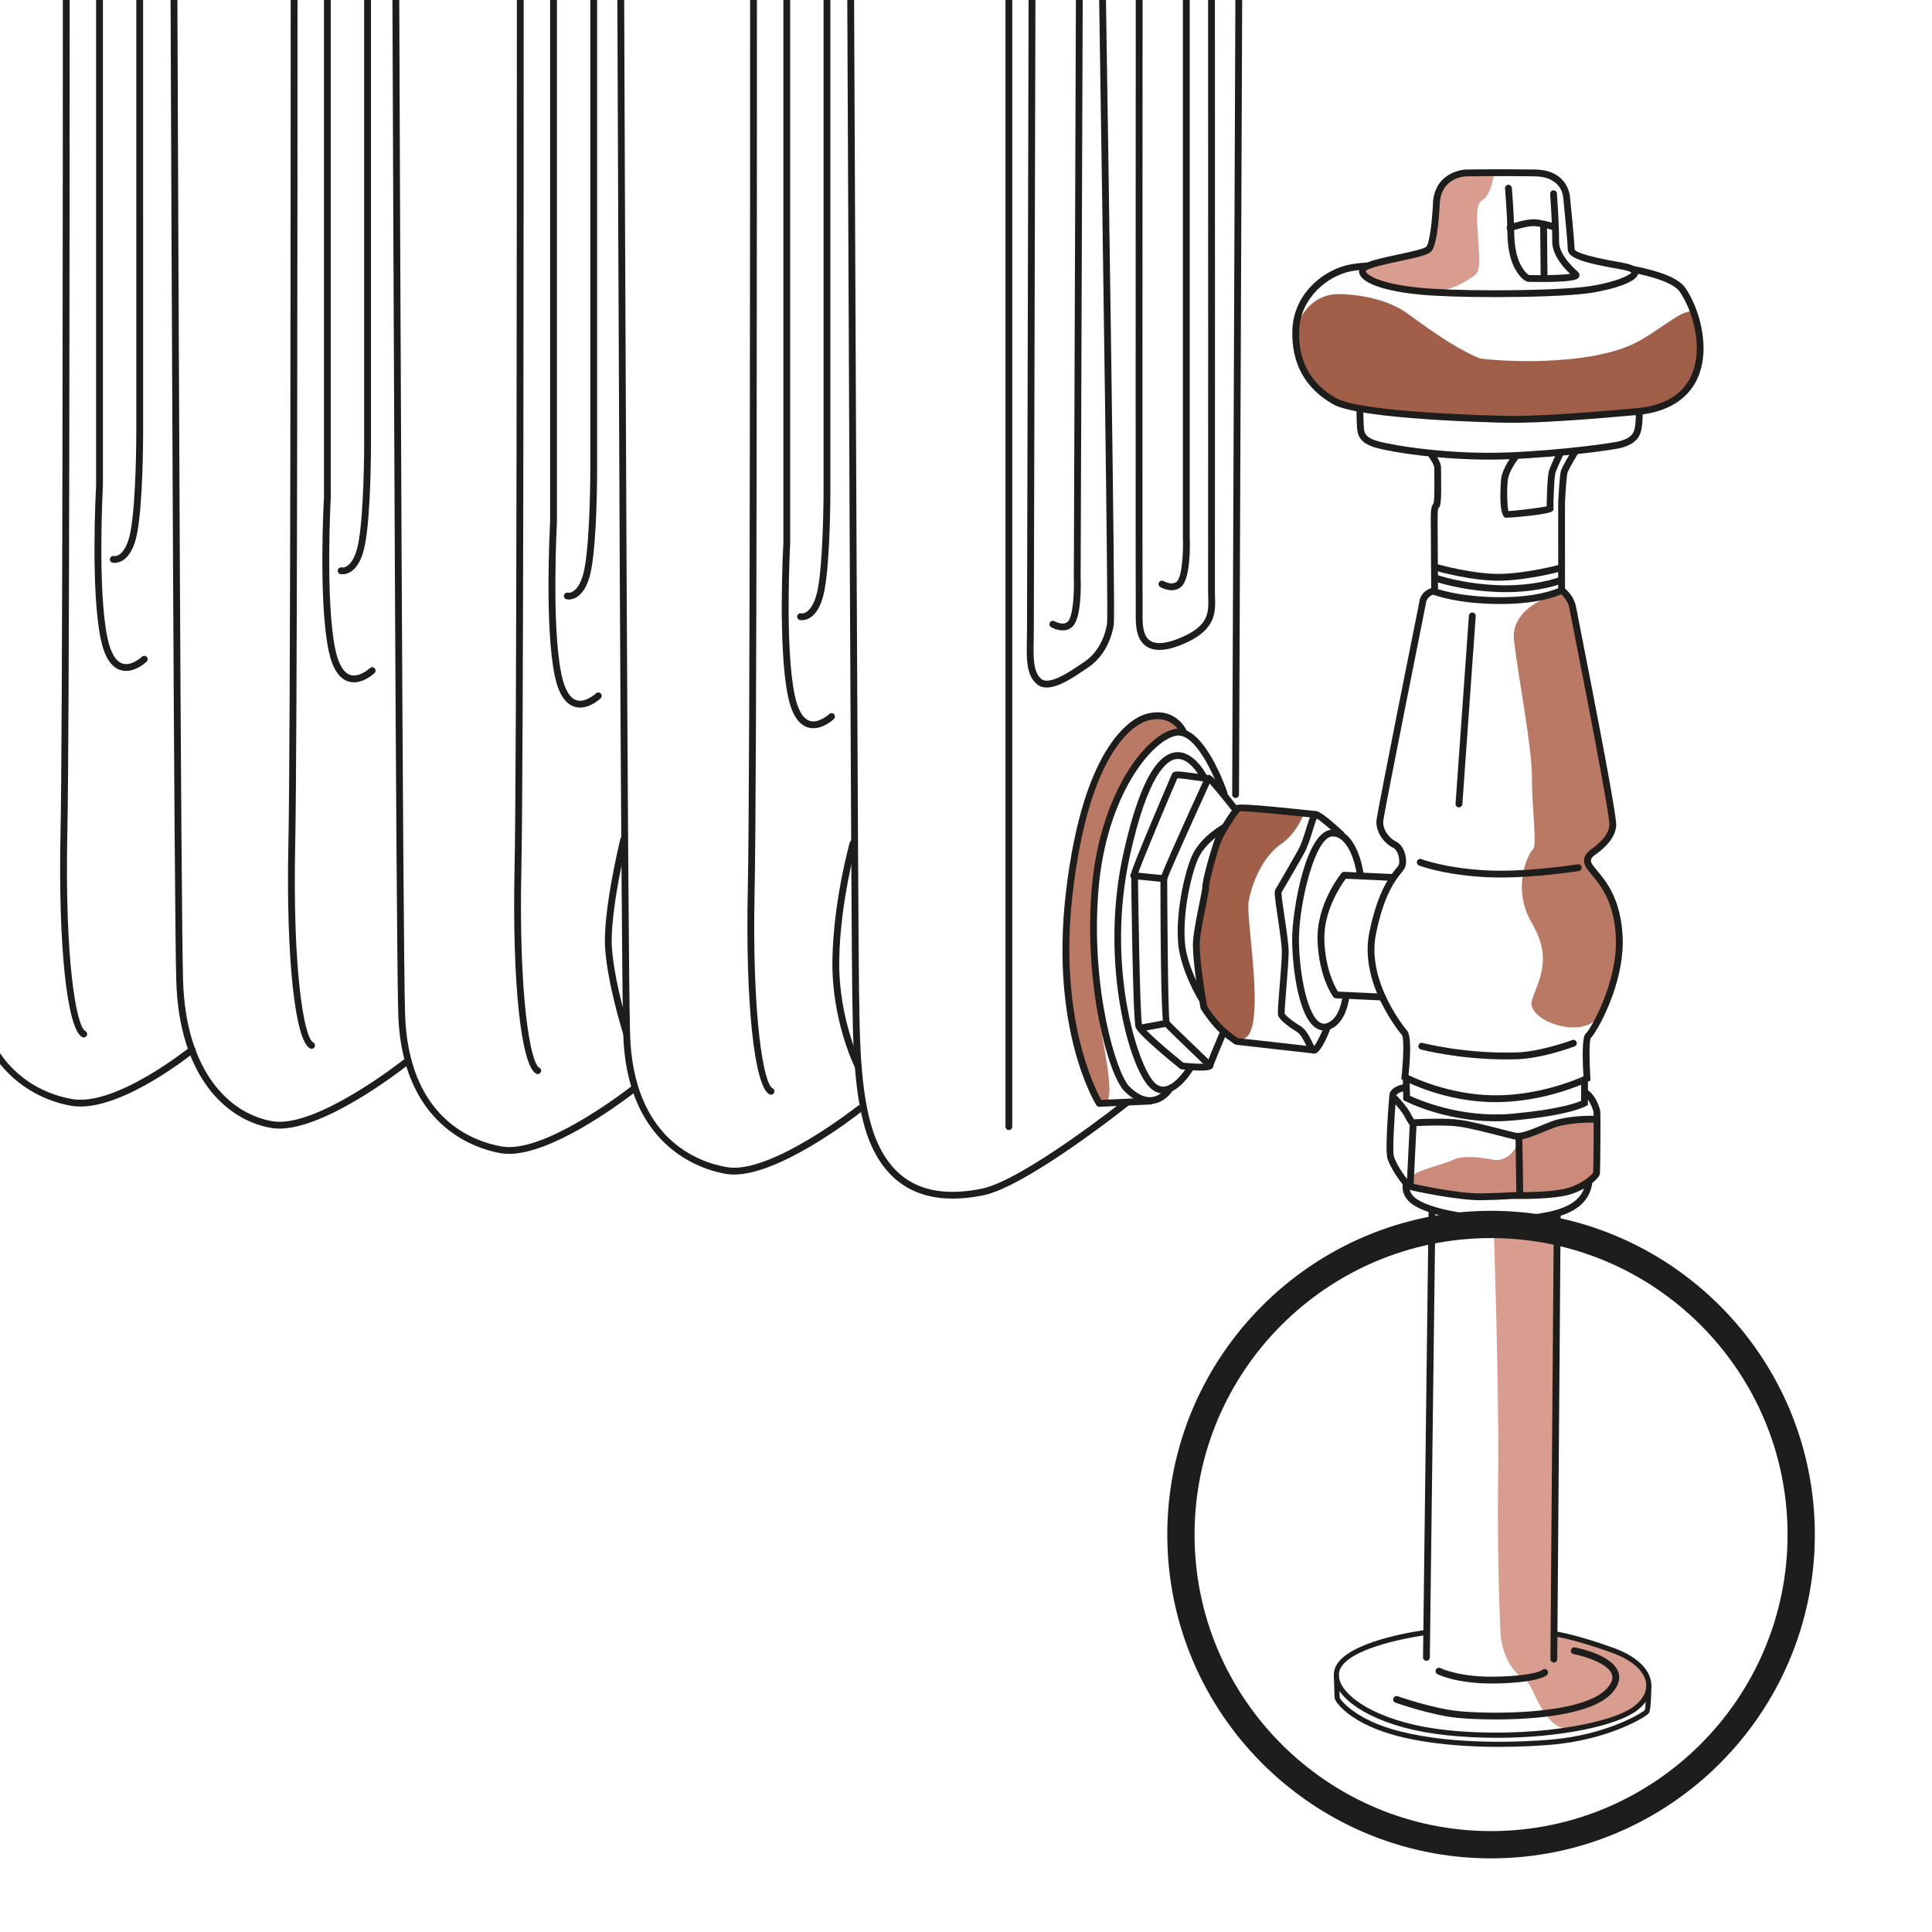 <?xml version="1.0" encoding="utf-8"?>
<!-- Generator: Adobe Illustrator 15.1.0, SVG Export Plug-In . SVG Version: 6.00 Build 0)  -->
<!DOCTYPE svg PUBLIC "-//W3C//DTD SVG 1.1//EN" "http://www.w3.org/Graphics/SVG/1.1/DTD/svg11.dtd">
<svg version="1.1" id="Layer_1" xmlns="http://www.w3.org/2000/svg" xmlns:xlink="http://www.w3.org/1999/xlink" x="0px" y="0px"
	 width="283.465px" height="283.465px" viewBox="0 0 283.465 283.465" enable-background="new 0 0 283.465 283.465"
	 xml:space="preserve">
<path fill="#A15E49" d="M248.434,45.679c-1.9-0.09-3.619,1.81-7.601,4.162c-3.981,2.353-9.953,2.896-13.752,3.077
	c-2.94,0.14-6.909,0.061-9.897-0.317c-0.002-0.001-0.004-0.002-0.006-0.003c-2.787-1.084-6.351-3.406-10.531-6.504
	c-4.182-3.098-10.377-2.943-10.377-2.943c-3.254,0-6.041,2.788-6.352,6.659c-0.311,3.872,4.646,8.674,8.828,9.913
	c4.145,1.229,21.513,2.15,23.634,1.564c4.524,0.355,15.14-0.225,17.781-0.892c2.753-0.693,6.553-0.964,8.181-5.307
	C249.971,50.745,248.434,45.679,248.434,45.679z"/>
<path fill="#CC8A7A" d="M233.766,164.377c0,0-3.595-0.285-4.982,0.323c-1.389,0.608-5.424,1.216-6.045,2.925
	c-0.622,1.71-2.131,2.841-3.686,2.529c-1.554-0.312-4.383-0.723-5.937,0.056c-1.556,0.778-7.312,1.854-6.378,3.407
	c0.933,1.555,4.646,0.863,7.755,1.328c3.108,0.467,9.325,0.933,13.057,0.156c3.729-0.777,7.614-2.8,7.148-3.42
	C234.232,171.061,234.542,164.066,233.766,164.377z"/>
<path fill="#D89D8F" d="M219.139,179.092c0,0,0.83,25.445,0.676,36.752s0.164,19.234,0.317,23.416
	c0.155,4.182,2.435,6.629,3.675,7.247c1.238,0.619,2.481,7.147,6.354,7.147c3.871,0,13.402-1.885,11.22-7.941
	c-1.582-4.382-13.504-6.056-13.504-6.056l0.496-61.16L219.139,179.092z"/>
<path fill="#D89D8F" d="M203.703,38.349c0,0,5.574-0.465,6.35-2.633s0.775-8.21,2.17-9.293c1.394-1.084,6.969-0.774,6.969-0.774
	s-0.463,3.097-1.703,3.717c-1.239,0.62-0.619,4.336-0.619,5.576c0,1.239,0.617,4.647-0.465,5.422
	c-1.084,0.773-3.254,2.322-6.041,2.322s-11.444-2.007-10.445-3.095C200.915,38.504,203.703,38.349,203.703,38.349z"/>
<path fill="#BA7965" d="M229.417,86.841c0,0-7.901,1.69-7.282,7.111c0.618,5.421,2.633,15.487,2.633,20.135
	s0.774,10.068,0.155,10.532c-0.62,0.464-3.253,5.576-0.155,10.842c3.099,5.266,0.93,8.363,0,11.307
	c-0.929,2.942,7.59,6.039,9.914,2.168c2.322-3.873,3.252-13.785,1.857-16.729c-1.395-2.942-4.568-6.027-3.33-6.801
	c1.238-0.773,3.641-3.267,3.641-5.435C236.85,117.803,231.066,87.473,229.417,86.841z"/>
<path fill="#A15E49" d="M191.209,119.604c0,0-8.988-1.895-10.115-0.562c-1.641,1.94-3.914,10.087-4.207,11.142
	c-1.347,4.84-1.224,12.99-0.797,15.451c0.357,2.063,3.458,6.094,5.498,6.734c4.787,1.505,1.146-17.252,1.609-20.04
	c0.465-2.788,2.087-6.652,4.769-8.493C190.218,122.29,191.209,119.604,191.209,119.604z"/>
<path fill="#BA7965" d="M173.148,106.631c0,0-1.032-1.443-3.022-1.483c-3.733-0.075-9.976,5.112-11.737,16.218
	c-0.93,5.857-2.041,12.83-1.843,19.022c0.381,11.81,3.245,21.659,5.195,21.659c2.973,0-1.453-13.383-1.183-19.598
	c0.144-3.293,0.002-10.202,0.797-16.108c0.705-5.245,2.227-9.535,4.151-12.259C169.961,107.787,173.727,107.236,173.148,106.631z"/>
<path fill="#1D1D1B" d="M219.372,43.593c-4.611,0-8.646-0.136-11.069-0.372c-4.627-0.45-7.78-1.428-8.65-2.682
	c-0.302-0.436-0.285-0.827-0.219-1.078c0.231-0.866,1.909-1.31,5.683-2.117c1.618-0.346,3.835-0.82,4.152-1.145
	c0.475-0.518,0.878-3.798,0.993-6.67c0.442-4.517,4.782-4.656,4.826-4.657c0.004,0,5.471-0.079,10.142,0
	c5.092,0.087,5.149,4.234,5.149,4.276c0.023,0.214,0.643,6.413,0.643,7.391c0,0.239,0.68,0.911,6.977,1.996
	c1.111,0.192,2.385,0.531,2.376,1.456c-0.02,1.904-6.682,2.942-6.966,2.985C230.429,43.431,224.204,43.593,219.372,43.593z
	 M200.384,39.761c0.006,0-0.003,0.074,0.09,0.208c0.51,0.735,2.892,1.767,7.927,2.257c2.393,0.233,6.392,0.367,10.972,0.367
	c6.025,0,11.476-0.237,13.886-0.604c3.697-0.564,5.92-1.603,6.113-2.02c0.005,0.013-0.322-0.237-1.543-0.448
	c-5.91-1.018-7.807-1.743-7.807-2.981c0-0.744-0.419-5.127-0.64-7.341c-0.004-0.179-0.079-3.255-4.17-3.326
	c-4.653-0.08-10.104,0-10.107,0c-0.138,0.003-3.493,0.132-3.845,3.726c-0.04,1.008-0.297,6.232-1.254,7.278
	c-0.484,0.527-2.016,0.875-4.681,1.446c-1.726,0.369-4.615,0.987-4.943,1.44C200.383,39.762,200.384,39.761,200.384,39.761z"/>
<path fill="#1D1D1B" d="M221.979,62.034c-0.424,0-0.819-0.005-1.187-0.014c-0.861-0.017-21.22-0.429-25.22-2.716
	c-4.116-2.354-6.119-6.02-5.954-10.894c0.181-5.303,4.568-8.921,8.605-9.633c0.495-0.087,1.226-0.174,2.174-0.258
	c0.278-0.023,0.518,0.179,0.542,0.454s-0.179,0.518-0.454,0.542c-0.919,0.081-1.622,0.164-2.088,0.246
	c-3.701,0.653-7.623,4.079-7.779,8.683c-0.154,4.537,1.628,7.805,5.45,9.991c3.781,2.162,24.536,2.58,24.746,2.584
	c3.58,0.092,9.904-0.274,19.303-1.123c4.028-0.363,6.723-1.958,8.008-4.74c1.923-4.161,0.161-9.748-1.703-12.386
	c-0.527-0.745-2.17-1.833-6.999-2.785c-0.271-0.054-0.447-0.316-0.394-0.587c0.054-0.271,0.321-0.446,0.587-0.394
	c4.195,0.827,6.688,1.87,7.622,3.188c2.003,2.834,3.884,8.86,1.795,13.383c-0.995,2.152-3.333,4.821-8.826,5.317
	C231.727,61.659,225.738,62.034,221.979,62.034z"/>
<path fill="#1D1D1B" d="M218.528,67.435c-6.997,0-13.828-0.97-16.61-1.731c-2.084-0.571-2.554-1.531-2.73-2.303
	c-0.035-0.153-0.14-0.617-0.168-3.424l1-0.01c0.024,2.437,0.108,3.058,0.143,3.212c0.086,0.375,0.246,1.075,2.02,1.56
	c2.399,0.657,10.53,1.984,19.072,1.644c8.323-0.33,15.709-1.45,16.354-1.644c0.771-0.231,1.825-0.547,2.157-1.6
	c0.188-0.596,0.27-1.57,0.235-2.818l1-0.027c0.037,1.377-0.058,2.436-0.282,3.146c-0.49,1.558-2.008,2.013-2.823,2.257
	c-0.951,0.285-8.573,1.366-16.603,1.685C220.375,67.418,219.449,67.435,218.528,67.435z"/>
<path fill="#1D1D1B" d="M220.15,88.619c-6.338,0-9.706-1.306-9.847-1.361l-0.313-0.124l-0.002-0.337c0,0-0.063-9.161-0.063-10.36
	c0-1.322,0-2.152,0.414-2.583c0.153-0.575,0.114-3.381,0.1-4.458c-0.005-0.337-0.009-0.614-0.009-0.791
	c0-0.241-0.251-0.839-0.956-1.795l0.805-0.594c1.151,1.561,1.151,2.184,1.151,2.389c0,0.174,0.004,0.445,0.009,0.777
	c0.061,4.396-0.058,4.91-0.387,5.172c-0.127,0.168-0.127,1.119-0.127,1.883c0,1.057,0.05,8.307,0.061,10
	c0.961,0.311,4.106,1.183,9.165,1.183c5.015,0,7.68-0.981,8.469-1.33V73.656c0.021-0.413,0.198-3.828,0.396-4.553
	c0.04-0.146,0.161-0.585,1.71-3.173l0.857,0.514c-1.372,2.292-1.573,2.817-1.603,2.923c-0.128,0.467-0.29,2.895-0.362,4.314
	l0.001,13.211l-0.252,0.144C229.254,87.102,226.525,88.619,220.15,88.619z"/>
<path fill="#1D1D1B" d="M232.232,159.052l-0.389-0.922c0.196-0.083,0.357-0.154,0.481-0.211c-0.355-5.837,0.216-6.216,0.433-6.36
	c0.525-0.468,4.569-7.273,4.325-13.903c-0.195-5.332-2.296-7.833-3.552-9.328c-0.329-0.393-0.614-0.732-0.8-1.046
	c-0.914-1.544,0.38-2.442,1.001-2.874c0.117-0.081,0.223-0.152,0.301-0.22l0.141-0.122c0.557-0.475,1.861-1.588,1.962-3.011
	c0.101-1.403-3.961-22.064-5.296-28.853c-0.308-1.568-0.517-2.627-0.569-2.917c-0.275-1.479-1.418-2.257-1.43-2.265l0.216-0.324
	l-0.01-0.095l0.091-0.497l0.141,0.005l0.117,0.078c0.062,0.041,1.507,1.024,1.857,2.915c0.054,0.289,0.262,1.344,0.568,2.906
	c2.524,12.841,5.41,27.756,5.313,29.117c-0.131,1.84-1.658,3.144-2.311,3.701l-0.132,0.114c-0.103,0.089-0.237,0.184-0.389,0.289
	c-0.85,0.589-1.084,0.911-0.71,1.543c0.144,0.243,0.403,0.553,0.704,0.912c1.338,1.593,3.577,4.259,3.786,9.934
	c0.25,6.808-3.812,13.857-4.695,14.71c-0.228,0.517-0.201,3.422-0.043,5.866l0.021,0.33l-0.296,0.148
	C233.07,158.673,232.774,158.822,232.232,159.052z"/>
<path fill="#1D1D1B" d="M219.427,161.707c-7.466,0-13.282-3.095-13.535-3.231l-0.296-0.159l0.036-0.334
	c0.281-2.587,0.376-5.66,0.068-6.112c-0.052-0.05-6.337-7.4-4.798-15.028c1.235-6.12,3.081-8.376,3.968-9.46
	c0.146-0.177,0.258-0.31,0.322-0.42c0.14-0.241,0.167-0.868-0.029-1.499c-0.168-0.538-0.446-0.932-0.763-1.08
	c-1.332-0.627-2.641-2.378-2.431-4.114c0.188-1.579,6.011-30.634,6.259-31.87l0,0c-0.008,0,0.05-1.594,1.897-2.165l0.295,0.955
	c-1.175,0.363-1.202,1.306-1.202,1.315c-0.07,0.393-6.072,30.343-6.257,31.884c-0.164,1.367,0.977,2.672,1.864,3.089
	c0.578,0.271,1.036,0.871,1.291,1.688c0.271,0.868,0.247,1.771-0.061,2.3c-0.084,0.144-0.225,0.32-0.412,0.55
	c-0.836,1.022-2.576,3.148-3.762,9.025c-1.432,7.091,4.478,14.075,4.538,14.139c0.715,0.713,0.479,4.275,0.241,6.566
	c1.327,0.648,6.959,3.162,13.597,2.948c5.403-0.172,9.9-1.851,11.583-2.563l0.391,0.92c-1.734,0.736-6.37,2.466-11.941,2.644
	C220.001,161.702,219.712,161.707,219.427,161.707z"/>
<path fill="#1D1D1B" d="M217.211,176.097c-3.336,0-9.641-1.285-10.418-1.544c-1.027-0.342-2.86-3.344-3.226-4.562
	c-0.396-1.317,0.224-8.584,0.296-9.409l0.021-0.106c0.351-1.114,1.782-1.353,2.551-1.48l0.164,0.986
	c-0.504,0.084-1.536,0.256-1.746,0.752c-0.264,3.048-0.583,8.123-0.329,8.971c0.373,1.243,2.081,3.722,2.585,3.899
	c0.744,0.249,7.203,1.573,10.316,1.491c3.148-0.062,4.366-0.185,4.378-0.186c0.002,0.002,0.46,0.009,1.12,0.009
	c1.576,0,4.471-0.056,6.414-0.444c2.607-0.521,4.279-2.143,4.421-2.435c0.042-0.441,0.097-8.393,0.044-8.883
	c-0.04-0.271-0.547-1.828-1.375-2.364l0.543-0.84c1.155,0.748,1.755,2.606,1.822,3.065c0.07,0.496,0.012,8.796-0.065,9.252
	c-0.11,0.658-2.244,2.596-5.194,3.185c-2.865,0.573-7.496,0.454-7.691,0.452c0.016,0.003-1.193,0.126-4.396,0.188
	C217.369,176.096,217.291,176.097,217.211,176.097z"/>
<path fill="#1D1D1B" d="M220.512,179.388c-5.742,0-11.586-1.234-13.568-2.906c-1.021-0.862-1.388-2.04-1.032-3.315l0.963,0.268
	c-0.251,0.903-0.011,1.672,0.714,2.284c1.887,1.591,8.054,2.782,13.753,2.661c7.309-0.159,10.781-1.646,11.263-4.817l1-0.182
	c0.01,0.114,0.006,0.228-0.013,0.337c-0.727,4.797-6.917,5.546-12.229,5.662C221.079,179.385,220.796,179.388,220.512,179.388z"/>
<path fill="#1D1D1B" d="M222.663,167.227c-0.167,0-0.324-0.015-0.471-0.047c-0.451-0.099-1.184-0.286-2.052-0.51
	c-1.912-0.491-4.531-1.164-6.121-1.38c-1.934-0.261-5.203-0.118-6.276-0.073c-0.218,0.01-0.363,0.016-0.414,0.016
	c-0.491,0-0.738-0.456-1.081-1.087c-0.15-0.278-0.322-0.598-0.53-0.897c-0.541-0.783-1.521-1.826-1.532-1.837l0.729-0.686
	c0.042,0.045,1.043,1.109,1.626,1.953c0.229,0.331,0.421,0.683,0.588,0.99c0.104,0.191,0.238,0.44,0.326,0.56
	c0.063-0.003,0.146-0.006,0.245-0.011c1.213-0.052,4.432-0.193,6.455,0.082c1.647,0.223,4.3,0.904,6.235,1.402
	c0.853,0.219,1.573,0.404,2.015,0.501c0.752,0.167,2.319-0.486,3.704-1.061c0.943-0.391,1.834-0.76,2.561-0.928
	c2.812-0.646,5.482-0.494,5.596-0.487l-0.061,0.998c-0.027-0.001-2.644-0.149-5.311,0.464c-0.646,0.148-1.499,0.502-2.402,0.877
	C225.057,166.661,223.69,167.227,222.663,167.227z"/>
<rect x="206.608" y="164.725" transform="matrix(0.999 0.049 -0.049 0.999 8.519 -9.918)" fill="#1D1D1B" width="0.999" height="9.106"/>
<rect x="218.824" y="170.547" transform="matrix(0.015 1 -1 0.015 390.625 -54.524)" fill="#1D1D1B" width="8.338" height="1"/>
<path fill="#1D1D1B" d="M209.287,243.674c-0.002,0-0.004,0-0.006,0c-0.276-0.004-0.497-0.23-0.494-0.506l0.82-65.685
	c0.004-0.274,0.227-0.494,0.5-0.494c0.002,0,0.004,0,0.006,0c0.276,0.004,0.497,0.23,0.494,0.506l-0.82,65.685
	C209.783,243.454,209.561,243.674,209.287,243.674z"/>
<path fill="#1D1D1B" d="M227.98,243.927c-0.001,0-0.003,0-0.004,0c-0.276-0.002-0.498-0.228-0.496-0.504l0.504-65.25
	c0.002-0.274,0.226-0.496,0.5-0.496c0.001,0,0.003,0,0.004,0c0.276,0.002,0.498,0.228,0.496,0.504l-0.504,65.25
	C228.479,243.705,228.255,243.927,227.98,243.927z"/>
<path fill="#1D1D1B" d="M219.613,254.975c-2.396,0-4.864-0.117-7.334-0.375c-9.479-0.987-15.008-4.436-16.282-7.416
	c-0.51-1.19-0.385-2.328,0.36-3.291c2.656-3.431,12.467-4.7,12.883-4.753c0.202-0.025,0.394,0.12,0.419,0.325
	s-0.12,0.393-0.325,0.419c-0.099,0.013-9.917,1.282-12.383,4.468c-0.577,0.745-0.666,1.599-0.265,2.537
	c1.149,2.688,6.544,6.015,15.671,6.965c11.751,1.225,23.84-0.841,27.337-3.462c1.356-1.018,2.002-2.257,1.819-3.489
	c-0.258-1.738-2.06-3.337-4.943-4.385c-5.446-1.981-8.426-2.415-8.455-2.42c-0.205-0.028-0.349-0.218-0.319-0.423
	c0.029-0.204,0.216-0.351,0.423-0.319c0.123,0.017,3.076,0.444,8.607,2.457c3.15,1.146,5.13,2.96,5.43,4.979
	c0.225,1.518-0.524,3.009-2.112,4.199C237.212,253.189,228.961,254.974,219.613,254.975z"/>
<path fill="#1D1D1B" d="M219.939,256.302c-4.465,0-9.895-0.328-14.709-1.544c-6.963-1.755-9.422-5.014-9.422-5.688
	c0-0.314-0.104-3.181-0.104-3.181l0.75-0.027c0,0,0.104,2.892,0.104,3.208c0.144,0.408,2.42,3.338,8.855,4.961
	c8.114,2.049,18.042,1.542,21.934,1.227c8.433-0.681,13.654-3.999,13.98-4.354c0.1-0.236,0.192-1.987,0.206-3.453
	c0.002-0.205,0.17-0.371,0.375-0.371c0.001,0,0.002,0,0.004,0c0.207,0.002,0.373,0.172,0.371,0.379
	c-0.015,1.555-0.087,3.49-0.347,3.881c-0.35,0.525-5.935,3.972-14.529,4.666C225.779,256.137,223.101,256.302,219.939,256.302z"/>
<path fill="#1D1D1B" d="M218.911,247.008c-5.263,0-7.896-1.316-8.011-1.375c-0.246-0.126-0.343-0.427-0.218-0.672
	c0.127-0.244,0.428-0.343,0.672-0.219c0.028,0.014,2.863,1.43,8.484,1.252c5.355-0.157,6.411-0.941,6.453-0.975
	c0.195-0.195,0.5-0.185,0.695,0.011s0.184,0.522-0.012,0.718c-0.179,0.179-1.36,1.077-7.107,1.246
	C219.54,247.004,219.221,247.008,218.911,247.008z"/>
<path fill="#1D1D1B" d="M219.43,252.278c-2.514,0-4.596-0.125-5.643-0.236c-3.896-0.413-8.837-2.151-9.046-2.225
	c-0.26-0.093-0.396-0.378-0.305-0.639c0.093-0.261,0.375-0.398,0.639-0.305c0.05,0.018,5.04,1.772,8.817,2.174
	c4.572,0.484,18.242,0.609,21.842-3.28c0.723-0.78,0.976-1.461,0.771-2.082c-0.552-1.68-4.242-2.731-5.617-2.994
	c-0.271-0.052-0.449-0.313-0.397-0.585s0.318-0.448,0.585-0.397c0.565,0.107,5.546,1.126,6.379,3.664
	c0.324,0.983-0.008,2.019-0.986,3.074C233.555,251.594,225.31,252.278,219.43,252.278z"/>
<path fill="#1D1D1B" d="M219.408,164.517c-7.38,0-12.993-2.839-13.253-2.973l-0.265-0.136l-0.072-3.17l1-0.023l0.059,2.567
	c1.337,0.621,7.571,3.289,14.925,2.629c6.745-0.601,9.428-1.563,10.181-1.894v-2.961h1v3.549l-0.235,0.146
	c-0.09,0.057-2.313,1.395-10.857,2.155C221.045,164.482,220.216,164.517,219.408,164.517z"/>
<path fill="#1D1D1B" d="M220.169,128.75c-0.807,0-1.605-0.02-2.38-0.065c-6.139-0.359-9.454-1.649-9.593-1.704
	c-0.256-0.102-0.382-0.392-0.28-0.648c0.102-0.258,0.396-0.382,0.648-0.281c0.033,0.013,3.322,1.287,9.283,1.636
	c5.997,0.352,13.575-0.867,13.651-0.879c0.267-0.042,0.528,0.14,0.573,0.413c0.045,0.272-0.141,0.53-0.413,0.574
	C231.593,127.806,225.725,128.75,220.169,128.75z"/>
<path fill="#1D1D1B" d="M220.925,86.882c-0.372,0-0.754-0.007-1.145-0.022c-5.456-0.212-9.169-1.522-9.324-1.578l0.337-0.941
	c0.037,0.013,3.733,1.314,9.026,1.52c5.269,0.203,8.918-1.15,8.955-1.165l0.354,0.935C228.984,85.685,225.772,86.882,220.925,86.882
	z"/>
<path fill="#1D1D1B" d="M219.847,85.203c-4.096,0-9.092-1.419-9.312-1.483l0.275-0.961c0.055,0.016,5.521,1.566,9.56,1.436
	c4.043-0.139,8.404-1.331,8.448-1.343l0.266,0.964c-0.182,0.05-4.516,1.236-8.68,1.378C220.221,85.2,220.034,85.203,219.847,85.203z
	"/>
<path fill="#1D1D1B" d="M221.006,75.96c-0.063,0-0.104-0.002-0.122-0.007c-1.115-0.283-0.658-5.558-0.652-5.61
	c0.21-1.768,1.764-3.675,1.83-3.755l0.772,0.635c-0.015,0.018-1.435,1.763-1.609,3.237c-0.164,1.41-0.086,3.803,0.086,4.525
	c0.944-0.035,4.58-0.461,5.618-0.698c0.011-1.163,0.098-4.593,0.373-5.348c0.351-0.953,1.188-2.673,1.224-2.746l0.898,0.438
	c-0.008,0.017-0.851,1.747-1.184,2.651c-0.224,0.612-0.339,4.854-0.313,5.306l0.014,0.248l-0.203,0.193
	C227.21,75.477,221.913,75.96,221.006,75.96z"/>
<path fill="#1D1D1B" d="M226.255,41.372c-0.578,0-1.22-0.006-1.931-0.018c-0.434-0.001-1.102-0.41-1.831-1.557
	c-0.88-1.385-1.305-3.259-1.335-5.899c-0.033-2.798-0.335-6.209-0.338-6.244c-0.024-0.275,0.179-0.518,0.454-0.542
	c0.255-0.024,0.517,0.178,0.542,0.454c0.003,0.035,0.308,3.483,0.342,6.321c0.028,2.445,0.403,4.153,1.179,5.375
	c0.6,0.943,1.018,1.101,1.021,1.103c3.078,0.045,5.091-0.047,6.004-0.181c-1.737-1.661-2.64-3.313-2.616-4.803
	c0.032-2.06-0.302-6.87-0.306-6.919c-0.019-0.275,0.188-0.514,0.464-0.534c0.271-0.016,0.515,0.188,0.534,0.464
	c0.014,0.199,0.341,4.902,0.308,7.004c-0.021,1.318,0.931,2.865,2.752,4.472c0.222,0.196,0.296,0.461,0.199,0.709
	C231.564,40.917,231.388,41.372,226.255,41.372z"/>
<path fill="#1D1D1B" d="M226.548,41.082c-0.274,0-0.497-0.221-0.5-0.495l-0.069-7.165c-0.003-0.276,0.219-0.502,0.495-0.505
	c0.265,0.019,0.502,0.219,0.505,0.495l0.069,7.165c0.003,0.276-0.219,0.502-0.495,0.505
	C226.551,41.082,226.55,41.082,226.548,41.082z"/>
<path fill="#1D1D1B" d="M221.557,33.917c-0.209,0-0.404-0.132-0.475-0.342c-0.087-0.262,0.055-0.545,0.316-0.632
	c0.095-0.032,2.332-0.773,3.588-0.773c1.257,0,3.269,0.678,3.354,0.707c0.262,0.089,0.402,0.373,0.313,0.634
	c-0.089,0.261-0.378,0.4-0.634,0.313c-0.02-0.007-1.942-0.654-3.033-0.654c-0.909,0-2.67,0.521-3.271,0.721
	C221.662,33.909,221.609,33.917,221.557,33.917z"/>
<path fill="#1D1D1B" d="M202.781,146.789c-0.008,0-0.016,0-0.023-0.001L196,146.472c-0.149-0.007-0.288-0.08-0.378-0.2
	c-0.086-0.116-2.116-2.902-2.31-8.238c-0.193-5.371,3.373-9.752,3.524-9.937c0.101-0.121,0.271-0.188,0.408-0.181l6.885,0.315
	c0.276,0.013,0.489,0.247,0.477,0.522c-0.012,0.276-0.253,0.491-0.521,0.477l-6.626-0.303c-0.665,0.885-3.305,4.69-3.146,9.071
	c0.153,4.246,1.556,6.799,1.987,7.488l6.505,0.305c0.275,0.013,0.489,0.246,0.476,0.522
	C203.269,146.58,203.047,146.789,202.781,146.789z"/>
<path fill="#1D1D1B" d="M194.268,151.196c-0.451,0-0.888-0.145-1.29-0.431c-2.674-1.905-3.438-9.759-3.391-13.264
	c0.053-3.803,1.937-15.777,5.933-15.777c3.615,0,4.5,6.108,4.536,6.369c0.038,0.273-0.153,0.525-0.427,0.563
	c-0.27,0.039-0.525-0.153-0.563-0.426c-0.213-1.532-1.266-5.506-3.546-5.506c-2.588,0-4.864,9.792-4.933,14.791
	c-0.058,4.176,0.968,11.008,2.971,12.436c0.369,0.264,0.741,0.313,1.159,0.161c1.95-0.704,2.259-3.962,2.262-3.995
	c0.024-0.274,0.279-0.472,0.542-0.454c0.275,0.024,0.479,0.267,0.454,0.542c-0.014,0.16-0.374,3.929-2.918,4.849
	C194.791,151.149,194.527,151.196,194.268,151.196z"/>
<path fill="#1D1D1B" d="M192.788,154.596c-0.151,0-0.298-0.05-0.42-0.145c-0.316-0.246-0.536-0.689-0.813-1.25
	c-0.324-0.655-0.728-1.471-1.286-1.813c-0.758-0.463-2.544-1.629-2.75-2.453c-0.072-0.291-0.018-1.146,0.224-4.149
	c0.154-1.925,0.33-4.107,0.33-5.129c0-0.999-0.313-3.104-0.59-4.961c-0.489-3.284-0.539-3.872-0.356-4.192l0.382-0.655
	c0.704-1.204,2.169-3.71,2.963-5.149c0.469-0.85,0.856-2.103,1.199-3.208c0.512-1.653,0.746-2.407,1.325-2.479
	c0.216-0.028,0.733-0.092,4.126,3.034c0.203,0.187,0.216,0.503,0.029,0.707c-0.188,0.203-0.505,0.216-0.707,0.029
	c-1.191-1.097-2.647-2.326-3.24-2.685c-0.162,0.348-0.389,1.08-0.578,1.691c-0.356,1.151-0.761,2.455-1.279,3.395
	c-0.799,1.45-2.269,3.963-2.975,5.171l-0.344,0.589c-0.031,0.409,0.231,2.176,0.444,3.605c0.295,1.984,0.601,4.036,0.601,5.109
	c0,1.062-0.177,3.266-0.333,5.209c-0.128,1.584-0.286,3.555-0.246,3.848c0.069,0.198,0.854,0.939,2.297,1.821
	c0.806,0.493,1.28,1.452,1.661,2.223c0.119,0.24,0.258,0.521,0.377,0.71c0.327-0.411,0.896-1.512,1.342-2.628
	c0.102-0.256,0.393-0.382,0.649-0.278c0.257,0.103,0.381,0.393,0.278,0.649c-0.568,1.425-1.399,3.163-2.123,3.359
	C192.912,154.587,192.85,154.596,192.788,154.596z"/>
<path fill="#1D1D1B" d="M192.677,154.559c-0.019,0-0.038-0.001-0.057-0.003l-11.242-1.265c-0.076-0.009-0.15-0.035-0.215-0.076
	c-0.074-0.048-1.844-1.192-3.076-2.62c-1.215-1.407-1.857-2.491-1.884-2.536c-0.03-0.051-0.051-0.106-0.062-0.164
	c-0.055-0.3-1.334-7.363-1.079-10.053c0.144-1.51,0.576-3.637,0.923-5.347c0.194-0.955,0.414-2.036,0.411-2.241h0.01
	c-0.084-1.131,1.543-6.495,1.917-7.346c0.663-1.504,2.538-4.397,3.088-4.762c0.184-0.124,0.531-0.353,11.7,0.866
	c0.274,0.03,0.473,0.277,0.442,0.551c-0.03,0.275-0.282,0.473-0.552,0.443c-3.848-0.42-10.112-1.042-11.089-0.978
	c-0.413,0.435-2.026,2.811-2.674,4.283c-0.638,1.449-1.811,6.084-1.859,6.77c0.058,0.239-0.023,0.687-0.414,2.613
	c-0.325,1.597-0.77,3.785-0.907,5.242c-0.228,2.396,0.9,8.846,1.051,9.688c0.161,0.261,0.757,1.186,1.734,2.316
	c0.982,1.138,2.39,2.118,2.766,2.37l11.122,1.251c0.274,0.031,0.472,0.278,0.441,0.553
	C193.144,154.37,192.928,154.559,192.677,154.559z"/>
<path fill="#1D1D1B" d="M176.318,147.041c-0.169,0-0.333-0.086-0.428-0.24c-0.111-0.185-2.741-4.555-3.04-8.495
	c-0.375-4.946,1.166-10.97,2.134-12.952c1.318-2.702,4.376-4.382,4.506-4.452c0.244-0.133,0.547-0.041,0.678,0.201
	c0.132,0.243,0.042,0.546-0.201,0.678c-0.028,0.016-2.907,1.601-4.084,4.011c-0.926,1.895-2.396,7.671-2.034,12.438
	c0.28,3.704,2.871,8.008,2.897,8.051c0.143,0.236,0.067,0.544-0.168,0.688C176.497,147.018,176.407,147.041,176.318,147.041z"/>
<path fill="#1D1D1B" d="M176.149,157.083c-0.658,0-1.558-0.055-2.791-0.191c-0.096-0.011-0.186-0.048-0.26-0.108
	c-1.418-1.146-6.075-4.97-6.47-6.025c-0.436-1.16-0.663-22.388-0.663-22.597c0-0.706,5.947-14.557,6.008-14.657
	c0.249-0.415,0.685-0.414,3.584,0.004c0.624,0.09,1.389,0.201,1.634,0.208c0.372-0.152,0.784,0.052,4.194,4.41
	c0.17,0.217,0.132,0.532-0.085,0.702c-0.218,0.17-0.531,0.132-0.702-0.085c-1.346-1.719-2.907-3.607-3.375-4.026
	c-0.266,0-0.747-0.064-1.809-0.218c-0.832-0.12-2.126-0.308-2.665-0.309c-0.769,1.682-5.636,13.295-5.789,14.035
	c0.005,1.434,0.28,21.056,0.608,22.194c0.222,0.552,3.227,3.211,6.044,5.495c1.385,0.147,2.992,0.216,3.479,0.107
	c0.312-0.896,1.588-3.915,1.861-4.559c0.107-0.255,0.402-0.372,0.655-0.265c0.254,0.107,0.373,0.401,0.265,0.655
	c-0.678,1.598-1.785,4.26-1.87,4.601C177.936,156.719,177.844,157.083,176.149,157.083z"/>
<path fill="#1D1D1B" d="M177.52,156.83c-0.124,0-0.249-0.046-0.346-0.139c-0.623-0.597-6.094-5.841-6.419-6.23
	c-0.472-0.566-0.495-18.044-0.495-21.542c0-0.136,0-0.55,6.361-14.48c0.115-0.251,0.412-0.36,0.663-0.247
	c0.251,0.114,0.361,0.411,0.247,0.662c-2.437,5.336-6.12,13.507-6.279,14.147c0.008,2.78,0.099,19.312,0.338,20.892
	c0.562,0.585,3.986,3.883,6.275,6.076c0.199,0.191,0.206,0.508,0.016,0.707C177.782,156.778,177.651,156.83,177.52,156.83z"/>
<path fill="#1D1D1B" d="M170.761,129.42c-0.017,0-0.034-0.001-0.051-0.002l-4.421-0.441c-0.274-0.027-0.476-0.272-0.447-0.547
	c0.027-0.274,0.278-0.467,0.547-0.448l4.421,0.441c0.274,0.027,0.476,0.272,0.447,0.547
	C171.231,129.228,171.015,129.42,170.761,129.42z"/>
<path fill="#1D1D1B" d="M167.349,151.336c-0.236,0-0.446-0.169-0.491-0.41c-0.05-0.271,0.131-0.532,0.402-0.582l3.789-0.693
	c0.264-0.044,0.531,0.13,0.582,0.402c0.05,0.271-0.131,0.532-0.402,0.582l-3.789,0.693
	C167.409,151.333,167.379,151.336,167.349,151.336z"/>
<path fill="#1D1D1B" d="M170.652,160.431c-0.854,0-1.627-0.423-2.303-1.259c-3.041-3.767-6.926-18.771-3.51-34.025
	c2.147-9.586,4.645-14.418,7.634-14.771c2.734-0.323,4.595,3.387,4.673,3.544c0.121,0.248,0.019,0.547-0.229,0.668
	c-0.245,0.122-0.547,0.02-0.669-0.229c-0.015-0.032-1.586-3.233-3.659-2.991c-1.396,0.166-4.132,2.205-6.772,13.996
	c-3.582,15.992,0.918,30.214,3.311,33.178c0.514,0.637,1.047,0.919,1.643,0.884c1.42-0.102,2.9-2.089,3.351-2.847
	c0.142-0.239,0.45-0.314,0.686-0.174c0.237,0.142,0.315,0.448,0.174,0.686c-0.077,0.129-1.912,3.173-4.139,3.332
	C170.777,160.429,170.715,160.431,170.652,160.431z"/>
<path fill="#1D1D1B" d="M168.702,161.982c-1.221,0-2.473-0.633-3.727-1.887c-2.335-2.336-5.938-15.29-4.817-29.447
	c1.114-14.123,7.974-22.976,12.289-23.696c4.077-0.681,7.279,8.276,7.629,9.3c0.09,0.262-0.05,0.546-0.311,0.635
	c-0.263,0.088-0.547-0.05-0.635-0.311c-0.876-2.559-3.727-9.104-6.52-8.638c-3.513,0.586-10.345,8.703-11.457,22.789
	c-1.148,14.525,2.701,26.833,4.528,28.661c1.165,1.165,2.284,1.695,3.308,1.577c1.389-0.159,2.221-1.473,2.229-1.486
	c0.145-0.233,0.45-0.31,0.688-0.162c0.234,0.145,0.308,0.451,0.164,0.687c-0.044,0.07-1.082,1.732-2.955,1.954
	C168.979,161.975,168.841,161.982,168.702,161.982z"/>
<path fill="#1D1D1B" d="M161.287,162.389c-0.172,0-0.333-0.089-0.425-0.235c-0.277-0.445-6.772-11.141-4.493-31.018
	c2.606-22.74,10.255-25.961,11.762-26.376c4.353-1.196,5.937,2.341,5.951,2.377c0.109,0.253-0.008,0.548-0.261,0.657
	c-0.251,0.108-0.547-0.006-0.656-0.259c-0.052-0.117-1.279-2.771-4.769-1.811c-1.398,0.385-8.501,3.425-11.033,25.527
	c-2.053,17.898,3.252,28.41,4.205,30.126l7.224-0.325c0.008-0.001,0.016-0.001,0.022-0.001c0.267,0,0.487,0.209,0.499,0.478
	c0.013,0.275-0.2,0.51-0.477,0.521l-7.527,0.339C161.302,162.389,161.295,162.389,161.287,162.389z"/>
<path fill="#1D1D1B" d="M125.917,156.957c-0.184,0-0.36-0.102-0.448-0.276c-0.142-0.283-3.463-7.03-3.337-15.768
	c0.126-8.681,2.521-17.223,2.545-17.308c0.076-0.266,0.354-0.421,0.617-0.345c0.266,0.075,0.42,0.352,0.345,0.617
	c-0.024,0.084-2.383,8.504-2.507,17.05c-0.123,8.497,3.198,15.239,3.231,15.306c0.124,0.247,0.023,0.547-0.224,0.671
	C126.069,156.94,125.993,156.957,125.917,156.957z"/>
<path fill="#1D1D1B" d="M91.939,152.157c-0.212,0-0.41-0.136-0.477-0.35c-0.094-0.296-2.296-7.317-2.675-12.62
	c-0.38-5.323,2.137-15.713,2.245-16.153c0.065-0.269,0.335-0.432,0.604-0.367c0.268,0.065,0.433,0.336,0.367,0.604
	c-0.026,0.106-2.588,10.678-2.219,15.845c0.371,5.184,2.608,12.319,2.631,12.391c0.083,0.263-0.063,0.544-0.326,0.627
	C92.04,152.149,91.989,152.157,91.939,152.157z"/>
<path fill="#1D1D1B" d="M214.06,118.455c-0.013,0-0.024,0-0.036-0.001c-0.275-0.02-0.483-0.258-0.464-0.534l1.961-27.586
	c0.02-0.276,0.286-0.488,0.534-0.463c0.275,0.02,0.483,0.258,0.464,0.534l-1.961,27.586
	C214.539,118.254,214.319,118.455,214.06,118.455z"/>
<path fill="#1D1D1B" d="M221.018,155.438c-7.054,0-12.484-1.439-12.542-1.455c-0.267-0.071-0.425-0.346-0.353-0.612
	c0.071-0.266,0.343-0.422,0.612-0.353c0.061,0.016,6.104,1.612,13.702,1.399c3.685-0.104,8.188-1.805,8.232-1.821
	c0.256-0.099,0.547,0.029,0.645,0.289c0.099,0.258-0.03,0.547-0.289,0.645c-0.189,0.073-4.703,1.778-8.559,1.888
	C221.978,155.431,221.493,155.438,221.018,155.438z"/>
<path fill="#1D1D1B" d="M218.77,272.66c-26.193,0-47.504-21.311-47.504-47.504s21.311-47.504,47.504-47.504
	s47.504,21.311,47.504,47.504S244.963,272.66,218.77,272.66z M218.77,181.652c-23.988,0-43.504,19.516-43.504,43.504
	s19.516,43.504,43.504,43.504s43.504-19.516,43.504-43.504S242.758,181.652,218.77,181.652z"/>
<g>
	<path fill="#1D1D1B" d="M28.577,153.699c-0.175-0.215-0.488-0.249-0.704-0.074c-0.107,0.087-10.851,8.724-17.248,7.634
		c-2.617-0.444-7.448-1.94-10.753-6.926v1.613c3.655,4.646,8.528,5.949,10.586,6.299c0.43,0.073,0.875,0.107,1.333,0.107
		c6.817,0,16.285-7.605,16.711-7.95C28.717,154.229,28.75,153.913,28.577,153.699z"/>
</g>
<path fill="#1D1D1B" d="M174.555,0h-1v78.779c0.09,2.302-0.127,5.854-0.888,6.544c-0.71,0.642-1.919-0.053-1.931-0.06
	c-0.239-0.139-0.544-0.061-0.684,0.177c-0.141,0.237-0.063,0.543,0.175,0.684c0.049,0.029,0.812,0.473,1.686,0.473
	c0.475,0,0.982-0.131,1.426-0.533c1.379-1.251,1.255-6.32,1.216-7.304V0z"/>
<path fill="#1D1D1B" d="M181.255,0l-0.468,116.582c-0.001,0.277,0.227,0.503,0.5,0.502c0.275,0,0.499-0.223,0.5-0.498L182.255,0
	H181.255z"/>
<path fill="#1D1D1B" d="M178.269,87.581c-0.01-0.323-0.02-0.647-0.017-0.972c0.022-2.373,0.008-64.167,0.002-86.609h-1
	c0.006,22.441,0.021,84.231-0.002,86.599c-0.003,0.338,0.007,0.676,0.018,1.013c0.07,2.315,0.132,4.314-4.418,6.106
	c-1.889,0.744-3.27,0.84-4.104,0.284c-0.942-0.629-1.087-2.039-1.107-3.196c-0.035-2.015-0.012-68.509-0.003-90.805h-1
	c-0.009,22.298-0.032,88.8,0.003,90.823c0.025,1.401,0.225,3.124,1.553,4.011c0.518,0.346,1.157,0.519,1.914,0.519
	c0.881,0,1.921-0.235,3.111-0.704C178.422,92.599,178.341,89.933,178.269,87.581z"/>
<path fill="#1D1D1B" d="M12.51,151.265c-1.299-0.649-3.034-10.348-2.629-29.101C10.185,108.058,10.218,29.568,10.219,0h-1
	C9.218,29.566,9.185,108.045,8.881,122.142c-0.357,16.558,0.951,28.902,3.182,30.017c0.072,0.036,0.148,0.053,0.223,0.053
	c0.184,0,0.36-0.102,0.448-0.276C12.857,151.688,12.757,151.389,12.51,151.265z"/>
<path fill="#1D1D1B" d="M21.531,96.375c-0.191-0.199-0.508-0.208-0.707-0.015c-0.016,0.014-1.506,1.417-2.846,1.001
	c-0.997-0.31-1.762-1.615-2.214-3.774c-1.486-7.094-0.673-22.119-0.664-22.297V0h-1l0.001,71.262
	c-0.035,0.622-0.829,15.307,0.685,22.53c0.539,2.575,1.515,4.098,2.901,4.526c0.273,0.084,0.545,0.12,0.811,0.12
	c1.587,0,2.953-1.293,3.02-1.357C21.715,96.891,21.721,96.575,21.531,96.375z"/>
<path fill="#1D1D1B" d="M19.997,0v63.71c0,0.097-0.01,9.774-0.836,14.225c-0.578,3.123-1.851,3.753-2.436,3.644
	c-0.269-0.059-0.529,0.11-0.591,0.377c-0.062,0.269,0.106,0.538,0.375,0.6c0.028,0.006,0.14,0.029,0.309,0.029
	c0.29,0,0.748-0.067,1.249-0.396c0.999-0.655,1.698-2.025,2.077-4.072c0.843-4.541,0.853-14.006,0.853-14.407V0H19.997z"/>
<path fill="#1D1D1B" d="M45.941,152.936c-1.299-0.649-3.033-10.347-2.628-29.1C43.623,109.455,43.65,28.156,43.65,0h-1
	c0,28.154-0.028,109.442-0.337,123.814c-0.357,16.558,0.951,28.901,3.181,30.016c0.072,0.036,0.148,0.053,0.223,0.053
	c0.184,0,0.36-0.102,0.448-0.276C46.289,153.359,46.188,153.059,45.941,152.936z"/>
<path fill="#1D1D1B" d="M54.963,98.047c-0.191-0.199-0.508-0.207-0.707-0.015c-0.015,0.014-1.509,1.418-2.846,1.001
	c-0.997-0.31-1.762-1.615-2.214-3.774c-1.485-7.094-0.672-22.119-0.663-22.297V0h-1l0.001,72.934
	c-0.035,0.622-0.829,15.307,0.684,22.53c0.539,2.575,1.515,4.098,2.901,4.526c0.273,0.084,0.545,0.12,0.811,0.12
	c1.587,0,2.953-1.293,3.02-1.357C55.147,98.563,55.153,98.247,54.963,98.047z"/>
<path fill="#1D1D1B" d="M53.429,0v65.382c0,0.097-0.01,9.773-0.836,14.225c-0.579,3.126-1.844,3.753-2.436,3.645
	c-0.268-0.056-0.529,0.11-0.59,0.377c-0.062,0.269,0.106,0.538,0.375,0.6c0.028,0.006,0.139,0.029,0.309,0.029
	c0.289,0,0.748-0.067,1.249-0.396c0.999-0.656,1.698-2.026,2.077-4.073c0.843-4.541,0.853-14.006,0.853-14.407V0H53.429z"/>
<path fill="#1D1D1B" d="M79.123,156.642c-1.299-0.649-3.033-10.348-2.628-29.101C76.819,112.459,76.835,23.801,76.833,0h-1
	c0.002,23.8-0.014,112.447-0.339,127.52c-0.357,16.559,0.951,28.901,3.181,30.017c0.072,0.036,0.148,0.053,0.223,0.053
	c0.184,0,0.36-0.102,0.448-0.276C79.47,157.065,79.37,156.765,79.123,156.642z"/>
<path fill="#1D1D1B" d="M88.144,101.753c-0.191-0.198-0.508-0.207-0.707-0.015c-0.016,0.013-1.507,1.414-2.845,1.001
	c-0.997-0.309-1.762-1.615-2.215-3.775c-1.485-7.094-0.673-22.119-0.664-22.297V0h-1l0.001,76.639
	c-0.035,0.622-0.828,15.307,0.684,22.53c0.539,2.576,1.516,4.099,2.901,4.526c0.273,0.084,0.545,0.121,0.811,0.121
	c1.587,0,2.952-1.293,3.019-1.357C88.329,102.269,88.334,101.953,88.144,101.753z"/>
<path fill="#1D1D1B" d="M86.61,0v69.087c0,0.097-0.01,9.774-0.834,14.225c-0.579,3.124-1.843,3.753-2.437,3.644
	c-0.26-0.055-0.528,0.11-0.591,0.376c-0.062,0.269,0.105,0.538,0.375,0.6c0.028,0.006,0.14,0.029,0.31,0.029
	c0.29,0,0.748-0.066,1.249-0.395c0.999-0.655,1.698-2.025,2.078-4.072c0.841-4.54,0.851-14.006,0.851-14.407V0H86.61z"/>
<path fill="#1D1D1B" d="M113.347,159.674c-1.299-0.649-3.034-10.349-2.629-29.101C111.06,114.747,111.059,17.908,111.056,0h-1
	c0.003,17.908,0.004,114.735-0.338,130.551c-0.357,16.558,0.951,28.902,3.182,30.017c0.072,0.036,0.148,0.053,0.223,0.053
	c0.184,0,0.36-0.102,0.448-0.276C113.694,160.098,113.594,159.798,113.347,159.674z"/>
<path fill="#1D1D1B" d="M122.367,104.783c-0.192-0.198-0.507-0.205-0.707-0.014c-0.015,0.014-1.519,1.411-2.842,1.002
	c-0.998-0.308-1.765-1.613-2.217-3.775c-1.484-7.095-0.672-22.12-0.663-22.298V0h-1l0.001,79.67
	c-0.035,0.622-0.828,15.307,0.684,22.531c0.539,2.575,1.515,4.098,2.901,4.525c0.273,0.084,0.544,0.12,0.81,0.12
	c1.587,0,2.953-1.293,3.02-1.357C122.552,105.299,122.559,104.982,122.367,104.783z"/>
<path fill="#1D1D1B" d="M120.833,0v72.12c0,0.097-0.01,9.773-0.833,14.225c-0.58,3.125-1.859,3.752-2.437,3.644
	c-0.269-0.056-0.529,0.11-0.591,0.377c-0.062,0.269,0.106,0.538,0.375,0.6c0.028,0.006,0.139,0.029,0.309,0.029
	c0.289,0,0.747-0.067,1.248-0.396c1-0.655,1.699-2.025,2.079-4.072c0.84-4.541,0.85-14.006,0.85-14.407V0H120.833z"/>
<path fill="#1D1D1B" d="M147.521,0v165.3c0,0.276,0.224,0.5,0.5,0.5s0.5-0.224,0.5-0.5V0H147.521z"/>
<path fill="#1D1D1B" d="M158.857,0h-1l-0.303,84.673c0.09,2.302-0.127,5.854-0.888,6.544c-0.705,0.641-1.92-0.054-1.931-0.06
	c-0.24-0.139-0.543-0.06-0.685,0.178c-0.14,0.237-0.062,0.542,0.176,0.683c0.049,0.029,0.813,0.473,1.686,0.473
	c0.476,0,0.983-0.131,1.426-0.533c1.379-1.251,1.255-6.32,1.216-7.302L158.857,0z"/>
<path fill="#1D1D1B" d="M162.27,0h-0.999c0.532,34.386,1.343,89.961,1.164,91.459c-0.129,0.901-0.76,3.978-3.44,5.714
	c-0.182,0.118-0.392,0.26-0.625,0.417c-1.441,0.974-4.443,3.006-5.601,2.02c-1.198-1.014-1.154-3.246-1.106-5.61
	c0.01-0.482,0.02-0.971,0.02-1.46c0-2.563,0.182-71.915,0.236-92.54h-1c-0.055,20.629-0.236,89.976-0.236,92.54
	c0,0.482-0.01,0.965-0.02,1.44c-0.052,2.608-0.102,5.072,1.46,6.393c0.415,0.352,0.912,0.497,1.454,0.497
	c1.727,0,3.91-1.476,5.353-2.452c0.228-0.154,0.433-0.292,0.608-0.407c3.035-1.966,3.743-5.404,3.888-6.412
	C163.643,90.073,162.611,22.114,162.27,0z"/>
<path fill="#1D1D1B" d="M165.719,161.452c-0.173-0.216-0.487-0.252-0.702-0.079c-0.148,0.117-14.883,11.812-21.007,13.037
	c-7.765,1.553-12.826-0.828-15.483-7.28c-2.251-5.469-2.375-14.256-2.449-19.507c-0.011-0.828-0.022-1.561-0.039-2.17
	c-0.108-3.79-0.596-115.229-0.726-145.453h-1c0.13,30.22,0.618,141.681,0.726,145.482c0.018,0.604,0.028,1.332,0.04,2.155
	c0.054,3.834,0.139,9.524,1.048,14.52c-0.094,0.009-0.187,0.034-0.267,0.098c-0.127,0.101-12.783,10.077-19.185,8.994
	c-4.136-0.702-13.803-4.019-14.235-19.605C92.112,139.889,91.687,29.142,91.58,0h-1c0.107,29.138,0.533,139.906,0.859,151.671
	c0.083,2.993,0.512,5.547,1.171,7.738c-1.751,1.353-13.018,9.831-18.948,8.808c-4.136-0.702-13.803-4.019-14.236-19.604
	C59.111,137.234,58.701,33.087,58.579,0h-1c0.123,33.085,0.532,137.251,0.848,148.64c0.071,2.571,0.396,4.82,0.905,6.794
	c-0.059,0.018-0.116,0.044-0.167,0.085c-0.127,0.101-12.792,10.082-19.185,8.992c-6.094-1.034-12.742-7.027-13.123-20.745
	C26.555,132.894,26.168,37.353,26.028,0h-1c0.141,37.353,0.527,132.912,0.83,143.793c0.398,14.323,7.47,20.603,13.956,21.704
	c0.377,0.063,0.771,0.094,1.18,0.094c6.644,0,17.12-7.982,18.623-9.155c3.055,10.049,11.078,12.292,13.88,12.768
	c0.376,0.063,0.771,0.094,1.179,0.094c6.25,0,15.893-7.064,18.266-8.879c3.257,9.24,10.855,11.357,13.567,11.817
	c0.376,0.063,0.771,0.094,1.179,0.094c6.663,0,17.179-8.028,18.636-9.166c0.328,1.565,0.743,3.046,1.279,4.348
	c2.287,5.554,6.378,8.35,12.191,8.35c1.375,0,2.846-0.156,4.413-0.47c6.361-1.272,20.822-12.748,21.435-13.236
	C165.855,161.982,165.892,161.668,165.719,161.452z"/>
</svg>

